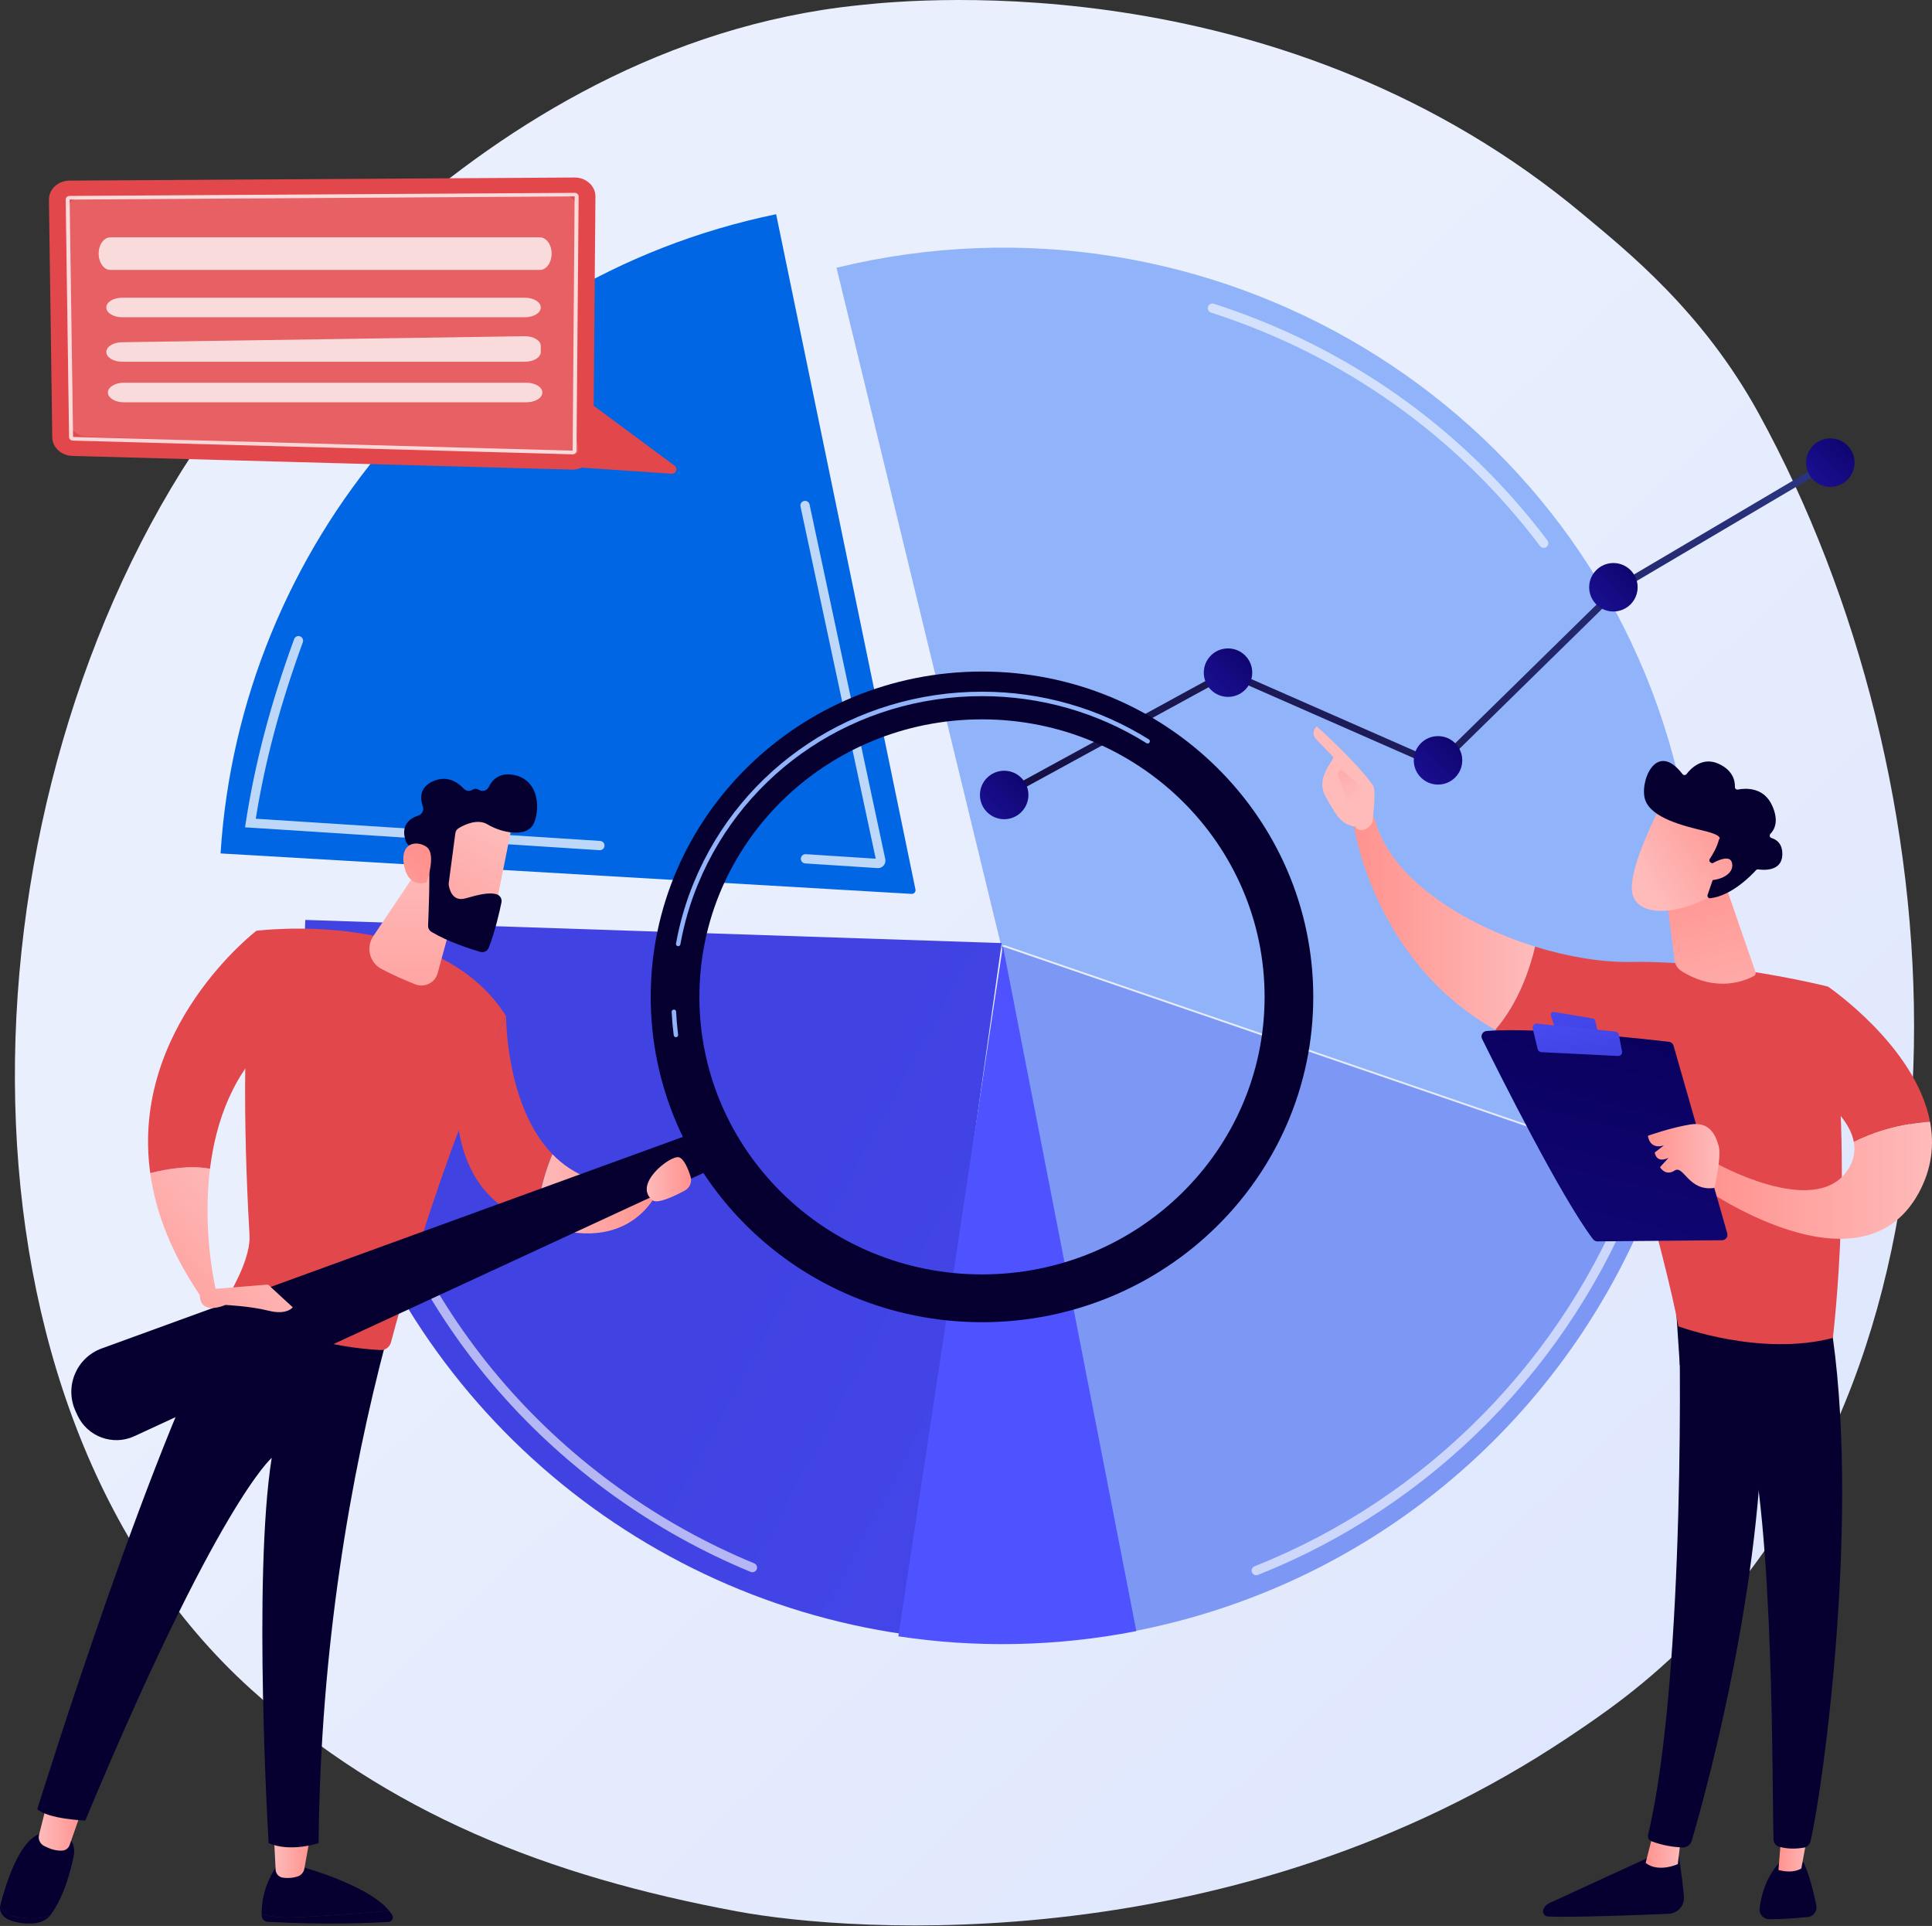<svg width="2782" height="2773" viewBox="0 0 2782 2773" fill="none" xmlns="http://www.w3.org/2000/svg">
<rect x="0" y="0" width="2782" height="2773" fill="#333333" stroke="none"/>
<g clip-path="url(#clip0_944_158)">
<path d="M2442.47 2351.82C2370.83 2425.66 2306.74 2469.06 2257.66 2501.83C1779.04 2821.41 1230.24 2783.48 1061.09 2752C788.176 2701.2 559.479 2611.19 361.546 2432.36C-88.218 2026.02 -66.342 1178.36 277.332 653.265C318.081 591.004 661.236 82.343 1209.54 10.668C1222.95 8.915 1232.95 7.917 1241.72 6.989C1326.54 -1.992 1852.16 -49.39 2280.75 309.683C2342.1 361.082 2451.28 447.551 2532.39 595.194C2822.65 1123.61 2868.22 1912.97 2442.47 2351.82Z" fill="url(#paint0_linear_944_158)"/>
<path d="M2418.25 1124.85C2417.43 1121.32 2416.61 1117.78 2415.75 1114.25C2286.16 580.755 1743.89 254.474 1204.55 385.484L1441.76 1362.04L2418.25 1124.85Z" fill="#91B3FA"/>
<path d="M1438.86 1358.25L2389.48 1684.63C2448.54 1513.14 2461.92 1323.56 2418.42 1133.75C2417.05 1127.77 2415.61 1121.83 2414.14 1115.9L1438.86 1358.25Z" fill="#91B3FA"/>
<path d="M1441.75 1362.05L1634.94 2348.24C1641.13 2347.03 1647.31 2345.77 1653.5 2344.44C2010.27 2267.54 2281.62 2010.03 2392.38 1688.42L1441.75 1362.05Z" fill="#7D97F4"/>
<path d="M1318.22 1280.63L1117.59 308.437C663.963 402.049 345.416 787.778 317.595 1228.79L1312.68 1287.03C1316.18 1287.24 1318.93 1284.07 1318.22 1280.63Z" fill="#0066E3"/>
<path d="M1442.36 1357.84L439.609 1324.51C435.315 1412.36 443.217 1485.99 463.224 1575.99C556.559 1995.89 900.019 2295.46 1302.04 2352.98L1442.36 1357.84Z" fill="url(#paint1_linear_944_158)"/>
<path d="M1293.6 2356C1404.54 2372.82 1520.1 2371.18 1636.26 2348.5L1444.11 1362.11L1293.6 2356Z" fill="url(#paint2_linear_944_158)"/>
<g opacity="0.61">
<path d="M1083.46 2263.77C1082.61 2263.77 1081.75 2263.61 1080.91 2263.26C942.123 2205.96 816.679 2116.02 718.142 2003.19C616.321 1886.6 543.06 1744.92 506.271 1593.47C502.974 1579.89 499.934 1566.11 497.237 1552.52C496.52 1548.91 498.869 1545.4 502.482 1544.68C506.118 1543.96 509.61 1546.31 510.327 1549.92C512.989 1563.33 515.986 1576.93 519.238 1590.32C555.525 1739.69 627.78 1879.43 728.193 1994.41C825.381 2105.7 949.111 2194.4 1086.01 2250.93C1089.42 2252.34 1091.04 2256.24 1089.63 2259.64C1088.57 2262.22 1086.08 2263.77 1083.46 2263.77Z" fill="white"/>
</g>
<g opacity="0.61">
<path d="M1808.95 2268.07C1806.29 2268.07 1803.78 2266.47 1802.74 2263.86C1801.38 2260.43 1803.06 2256.55 1806.48 2255.19C2054.71 2156.67 2252.05 1956.36 2347.89 1705.62C2349.21 1702.18 2353.06 1700.45 2356.51 1701.77C2359.95 1703.09 2361.67 1706.94 2360.36 1710.38C2263.19 1964.61 2063.1 2167.7 1811.4 2267.6C1810.6 2267.92 1809.76 2268.07 1808.95 2268.07Z" fill="white"/>
</g>
<g opacity="0.61">
<path d="M2222.85 788.749C2220.83 788.749 2218.83 787.835 2217.52 786.097C2097.59 627.251 1933.77 511.054 1743.77 450.07C1740.26 448.944 1738.33 445.186 1739.46 441.677C1740.59 438.171 1744.33 436.231 1747.85 437.363C1940.48 499.193 2106.57 617.002 2228.17 778.055C2230.39 780.995 2229.81 785.18 2226.87 787.4C2225.66 788.311 2224.25 788.749 2222.85 788.749Z" fill="white"/>
</g>
<g opacity="0.74">
<path d="M863.831 1224.14C863.688 1224.14 863.541 1224.13 863.394 1224.12L352.84 1191.2L353.957 1183.98C367.393 1097.42 389.495 1013.6 423.514 920.208C424.775 916.743 428.613 914.966 432.066 916.222C435.529 917.484 437.311 921.313 436.05 924.776C403.285 1014.73 381.681 1095.68 368.285 1178.82L864.253 1210.81C867.931 1211.04 870.72 1214.22 870.482 1217.9C870.256 1221.43 867.32 1224.14 863.831 1224.14Z" fill="white"/>
</g>
<g opacity="0.74">
<path d="M1264.29 1249.94C1264.05 1249.94 1263.82 1249.93 1263.57 1249.91L1159.43 1243.18C1155.75 1242.94 1152.96 1239.77 1153.2 1236.09C1153.44 1232.41 1156.69 1229.62 1160.29 1229.86L1261 1236.38L1152.68 729.209C1151.91 725.604 1154.21 722.059 1157.81 721.289C1161.41 720.522 1164.96 722.815 1165.74 726.42L1274.77 1236.96C1275.48 1240.27 1274.62 1243.65 1272.4 1246.22C1270.33 1248.61 1267.41 1249.94 1264.29 1249.94Z" fill="white"/>
</g>
<path d="M1448.36 1149.01L1443.57 1140.23L1768.05 962.929L2069.6 1095.48L2328.47 841.551L2328.99 841.239L2633.05 661.798L2638.14 670.418L2334.61 849.549L2071.77 1107.36L1768.53 974.071L1448.36 1149.01Z" fill="url(#paint3_linear_944_158)"/>
<path d="M1445.97 1179.51C1465.23 1179.51 1480.86 1163.89 1480.86 1144.62C1480.86 1125.35 1465.23 1109.73 1445.97 1109.73C1426.7 1109.73 1411.07 1125.35 1411.07 1144.62C1411.07 1163.89 1426.7 1179.51 1445.97 1179.51Z" fill="url(#paint4_linear_944_158)"/>
<path d="M1768.29 1003.39C1787.56 1003.39 1803.19 987.77 1803.19 968.5C1803.19 949.231 1787.56 933.609 1768.29 933.609C1749.02 933.609 1733.4 949.231 1733.4 968.5C1733.4 987.77 1749.02 1003.39 1768.29 1003.39Z" fill="url(#paint5_linear_944_158)"/>
<path d="M2070.69 1129.66C2089.95 1129.66 2105.58 1114.04 2105.58 1094.77C2105.58 1075.5 2089.95 1059.88 2070.69 1059.88C2051.42 1059.88 2035.79 1075.5 2035.79 1094.77C2035.79 1114.04 2051.42 1129.66 2070.69 1129.66Z" fill="url(#paint6_linear_944_158)"/>
<path d="M2323.23 880.44C2342.5 880.44 2358.12 864.819 2358.12 845.549C2358.12 826.279 2342.5 810.658 2323.23 810.658C2303.96 810.658 2288.34 826.279 2288.34 845.549C2288.34 864.819 2303.96 880.44 2323.23 880.44Z" fill="url(#paint7_linear_944_158)"/>
<path d="M2635.59 701C2654.86 701 2670.48 685.379 2670.48 666.109C2670.48 646.839 2654.86 631.218 2635.59 631.218C2616.32 631.218 2600.7 646.839 2600.7 666.109C2600.7 685.379 2616.32 701 2635.59 701Z" fill="url(#paint8_linear_944_158)"/>
<path d="M560.453 2751.26C528.075 2754.06 471.882 2758.61 427.582 2760.56C400.952 2761.73 385.621 2759.12 376.791 2755.59C376.806 2756.58 376.834 2757.52 376.873 2758.4C377.082 2763.06 380.87 2766.79 385.579 2767.05C469.286 2771.72 535.859 2768.67 559.559 2767.23C564.46 2766.93 567.38 2761.6 564.874 2757.42C563.62 2755.33 562.101 2753.28 560.453 2751.26Z" fill="#050030"/>
<path d="M427.581 2760.56C471.881 2758.61 528.075 2754.06 560.452 2751.26C528.619 2712.21 427.581 2685.88 427.581 2685.88H399.045C379.418 2714.17 376.576 2741.11 376.791 2755.58C385.62 2759.12 400.951 2761.73 427.581 2760.56Z" fill="#050030"/>
<path d="M394.24 2639.3L396.91 2692.14C397.199 2697.86 401.483 2702.67 407.214 2703.49C412.916 2704.31 420.553 2704.41 428.65 2701.71C433.632 2700.06 437.33 2695.86 438.249 2690.74L447.476 2639.3L394.24 2639.3Z" fill="url(#paint9_linear_944_158)"/>
<path d="M23.59 2760.16C9.549 2758.2 3.196 2750.91 0.533 2743.11C0.515 2743.18 0.498 2743.25 0.48 2743.32C-1.585 2751.55 3.203 2760.07 12.777 2764.12C24.349 2769.02 37.002 2769.86 46.824 2769.45C57.362 2769.02 67.036 2764.66 72.353 2757.68L72.433 2757.57C61.855 2762.81 47.006 2763.43 23.59 2760.16Z" fill="#050030"/>
<path d="M89.79 2638.96H66.257C30.411 2638.22 7.901 2713.83 0.533 2743.11C3.197 2750.91 9.55 2758.2 23.59 2760.16C47.006 2763.43 61.855 2762.81 72.433 2757.58C91.799 2732.09 101.4 2694.77 106.015 2672.98C111.265 2648.21 89.79 2638.96 89.79 2638.96Z" fill="#050030"/>
<path d="M69.282 2589.91L56.214 2641.88C54.612 2648.26 57.662 2654.85 63.554 2657.87C70.864 2661.62 81.157 2665.57 90.616 2664.42C95.064 2663.89 98.76 2660.75 100.23 2656.57L119.415 2601.88L69.282 2589.91Z" fill="url(#paint10_linear_944_158)"/>
<path d="M53.694 2604.93C69.953 2619.35 122.835 2621.26 122.835 2621.26C313.326 2164.06 391.251 2099.11 391.251 2099.11C363.746 2271.67 386.816 2653.72 386.816 2653.72C418.25 2667.59 458.777 2653.72 458.777 2653.72C461.33 2371.2 504.754 2124.82 556.053 1930.58C427.304 1927.68 358.836 1883.63 336.48 1865.94C229.159 2038.97 53.694 2604.93 53.694 2604.93Z" fill="#050030"/>
<path d="M369.178 1340.17C344.809 1461.72 353.543 1679.28 359.279 1778.52C360.891 1806.41 341.421 1845.08 325.683 1871.46C323.214 1875.59 324.738 1880.89 329.024 1883.09C355.373 1896.64 444.636 1938.61 548.091 1943.83C554.989 1944.18 561.149 1939.48 562.935 1932.81C639.675 1646.27 728.809 1463.17 728.809 1463.17C630.401 1306.02 369.178 1340.17 369.178 1340.17Z" fill="#E2474B"/>
<path d="M216.321 1689.03C224.149 1745.65 247.276 1807.42 293.541 1873.03L311.128 1858.69C311.128 1858.69 290.826 1776.32 302.367 1682.83C273.828 1677.27 240.122 1683.01 216.321 1689.03Z" fill="url(#paint11_linear_944_158)"/>
<path d="M396.397 1490.15L369.178 1340.17C369.178 1340.17 187.315 1479.18 216.322 1689.03C240.123 1683.01 273.829 1677.27 302.368 1682.83C310.682 1615.49 335.517 1542.39 396.397 1490.15Z" fill="#E2474B"/>
<path d="M728.808 1463.17L658.609 1614.35C669.959 1705.63 718.992 1745.09 771.86 1760.23C775.157 1718.63 785.675 1685.02 795.436 1661.78C727.884 1592.03 728.808 1463.17 728.808 1463.17Z" fill="#E2474B"/>
<path d="M795.436 1661.77C785.676 1685.02 775.157 1718.63 771.86 1760.23C912.912 1814.95 950.23 1708.82 950.23 1708.82L924.162 1704.22C865.293 1710.42 824.172 1691.44 795.436 1661.77Z" fill="url(#paint12_linear_944_158)"/>
<path d="M664.132 1276.52L630.242 1401.1C626.435 1415.1 611.296 1422.61 597.829 1417.23C583.295 1411.42 564.856 1403.49 548.983 1394.92C532.039 1385.77 526.738 1363.97 537.463 1347.98L607.922 1242.92L664.132 1276.52Z" fill="url(#paint13_linear_944_158)"/>
<path d="M1014.88 1625.45L146.477 1941.51C110.056 1954.77 92.646 1996.24 108.692 2031.52L111.327 2037.32C125.524 2068.53 162.419 2082.22 193.542 2067.83L1036.75 1677.75L1014.88 1625.45Z" fill="#050030"/>
<path d="M1414.03 966.926C1150.59 966.926 937.021 1176.64 937.021 1435.33C937.021 1694.02 1150.59 1903.73 1414.03 1903.73C1677.48 1903.73 1891.04 1694.02 1891.04 1435.33C1891.04 1176.64 1677.48 966.926 1414.03 966.926ZM1414.03 1834.93C1189.29 1834.93 1007.09 1656.02 1007.09 1435.33C1007.09 1214.64 1189.29 1035.73 1414.03 1035.73C1638.78 1035.73 1820.97 1214.64 1820.97 1435.33C1820.97 1656.02 1638.78 1834.93 1414.03 1834.93Z" fill="#050030"/>
<path d="M973.288 1493.36C971.695 1493.36 970.313 1492.17 970.11 1490.56C968.686 1479.39 967.694 1468.1 967.144 1456.97C967.059 1455.2 968.424 1453.7 970.187 1453.62C972.289 1453.49 973.467 1454.89 973.552 1456.66C974.086 1467.62 975.069 1478.75 976.468 1489.75C976.688 1491.51 975.451 1493.11 973.696 1493.33C973.559 1493.35 973.415 1493.36 973.288 1493.36ZM976.56 1362.38C976.374 1362.38 976.187 1362.36 975.992 1362.33C974.254 1362.02 973.093 1360.35 973.407 1358.61C978.814 1328.47 987.468 1298.84 999.139 1270.53L999.147 1270.53C1067.91 1103.72 1230.77 995.923 1414.03 995.923C1499.49 995.923 1582.56 1019.66 1654.28 1064.58C1655.78 1065.52 1656.23 1067.5 1655.29 1069C1654.36 1070.5 1652.38 1070.95 1650.87 1070.01C1580.18 1025.74 1498.28 1002.33 1414.03 1002.33C1233.37 1002.33 1072.84 1108.57 1005.07 1272.98C1005.06 1272.99 1005.06 1272.99 1005.06 1272.99C993.561 1300.87 985.034 1330.06 979.712 1359.74C979.433 1361.29 978.085 1362.38 976.56 1362.38Z" fill="#91B3FA"/>
<path d="M738.276 1181.87C738.585 1184.01 710.01 1324.04 710.01 1324.04L630.402 1306.02L637.767 1169.28C637.767 1169.28 733.108 1146.05 738.276 1181.87Z" fill="url(#paint14_linear_944_158)"/>
<path d="M655.671 1199.75L646.157 1271.43C646.035 1272.35 646.036 1273.26 646.167 1274.17C646.97 1279.79 651.15 1298.92 670.459 1293.45C687.98 1288.49 704.044 1284.22 715.141 1287.61C720.123 1289.14 723.13 1294.18 722.087 1299.29C719.487 1312.01 713.099 1340.57 703.764 1364.53C701.869 1369.4 696.544 1371.95 691.533 1370.49C676.435 1366.09 644.851 1355.91 621.36 1341.78C618.177 1339.86 616.281 1336.4 616.438 1332.69C617.202 1314.59 619.318 1259.59 617.537 1244.17C615.865 1229.69 598.103 1221.02 590.386 1217.91C587.856 1216.9 585.873 1214.9 584.862 1212.37C581.288 1203.41 576.361 1182.69 602.477 1174.2C607.943 1172.42 610.823 1166.53 608.881 1161.12C605.013 1150.35 603.382 1133.92 623.585 1124.86C644.12 1115.66 659.456 1126.61 667.736 1135.5C671.084 1139.1 676.457 1139.65 680.611 1137.02C682.976 1135.53 686.023 1135.04 689.704 1137.33C694.664 1140.42 701.233 1138.32 703.793 1133.06C708.711 1122.97 718.733 1112.16 738.836 1115.6C774.509 1121.71 778.55 1161.24 769.139 1184.4C759.728 1207.57 721.428 1198.75 702.215 1187.07C687.607 1178.19 668.657 1187.5 660.413 1192.47C657.801 1194.04 656.073 1196.73 655.671 1199.75Z" fill="#050030"/>
<path d="M614.332 1270.3C614.332 1270.3 628.997 1229.23 613.93 1219.18C598.863 1209.12 576.547 1214.34 581.461 1244.09C587.572 1281.1 614.332 1270.3 614.332 1270.3Z" fill="url(#paint15_linear_944_158)"/>
<path d="M303.876 1856.19L385.97 1849.5L421.523 1882.28C421.523 1882.28 413.112 1893.9 386.815 1887.22C360.518 1880.54 324.497 1878.9 324.497 1878.9C324.497 1878.9 288.194 1895.26 287.752 1864.64L303.876 1856.19Z" fill="url(#paint16_linear_944_158)"/>
<path d="M939.774 1728.24C946.874 1733.78 971.198 1722.2 986.082 1714.2C993.336 1710.3 996.85 1701.82 994.36 1693.96C990.778 1682.67 984.809 1668.09 977.456 1666.25C965.254 1663.2 910.517 1705.38 939.774 1728.24Z" fill="url(#paint17_linear_944_158)"/>
<path d="M2415.89 2663.43C2415.89 2663.43 2421.86 2697.18 2424.78 2730.59C2425.92 2743.65 2415.85 2754.99 2402.76 2755.53C2358.27 2757.38 2263.1 2760.99 2228.95 2759.46C2223.81 2759.23 2220.46 2753.98 2222.36 2749.2C2223.95 2745.2 2227.02 2741.97 2230.93 2740.17L2388.14 2667.92L2415.89 2663.43Z" fill="#050030"/>
<path d="M2420.78 2643.6L2415.99 2683.97C2415.99 2683.97 2388.45 2696.79 2369.64 2682.35L2381.05 2637.37L2420.78 2643.6Z" fill="url(#paint18_linear_944_158)"/>
<path d="M2417.18 1884.63C2419.25 1895.17 2428.28 2410.72 2373.17 2641.75C2372.28 2645.52 2374.19 2649.41 2377.77 2650.88C2386.23 2654.33 2402.8 2659.33 2422.66 2660C2428.81 2660.21 2434.32 2656.21 2436.05 2650.3C2451.81 2596.7 2527.29 2328.13 2537.14 2071.57C2548.14 1784.89 2537.14 2061.81 2537.14 2061.81L2530.68 1884.6L2417.18 1884.63Z" fill="#050030"/>
<path d="M2596.73 2681.04C2596.73 2681.04 2606.22 2698.08 2615.4 2743.35C2617.06 2751.53 2611.35 2759.35 2603.05 2760.17C2588.36 2761.61 2565.74 2763.47 2547.62 2763.35C2539.27 2763.29 2532.75 2756.02 2533.76 2747.73C2535.77 2731.2 2542.02 2704.09 2561.33 2682.96L2596.73 2681.04Z" fill="#050030"/>
<path d="M2605.06 2629.11L2593.87 2690.16C2593.87 2690.16 2582.8 2698.4 2560.91 2692.43L2566.26 2626.74L2605.06 2629.11Z" fill="url(#paint19_linear_944_158)"/>
<path d="M2635.3 1900.45C2680.37 2172.46 2625.52 2572.74 2607.02 2651.08C2605.89 2655.88 2602.02 2659.56 2597.16 2660.36C2588.9 2661.73 2575.31 2662.85 2561.91 2658.96C2557.29 2657.61 2554.04 2653.45 2553.86 2648.64C2551.37 2585.3 2555.84 2196.46 2513.84 2042.79C2511.72 2035 2506.96 2028.21 2500.38 2023.53L2418.87 1965.58L2412.62 1871.91L2635.3 1900.45Z" fill="#050030"/>
<path d="M2348.1 1385.04C2483.17 1382.81 2632.21 1420.51 2632.21 1420.51C2672.47 1655.43 2639.25 1926.4 2639.25 1926.4C2534.68 1953.83 2416.72 1909.64 2416.72 1909.64C2399.34 1811.44 2318.25 1535.09 2318.25 1535.09C2252.25 1526.9 2197.89 1507.86 2153.12 1482.69C2187.27 1443.11 2203.37 1392.74 2210.36 1362.96C2258.12 1377.8 2306.44 1385.73 2348.1 1385.04Z" fill="#E2474B"/>
<path d="M1949.13 1186.09C1962.4 1170.07 1979.19 1177.65 1979.19 1177.65C1999.07 1261.61 2103.29 1329.69 2210.36 1362.96C2203.37 1392.74 2187.27 1443.11 2153.12 1482.69C1975.42 1382.78 1949.13 1186.09 1949.13 1186.09Z" fill="url(#paint20_linear_944_158)"/>
<path d="M1952.35 1190.17C1950.96 1194.58 1967.04 1201.3 1976.5 1183.25C1976.84 1174.6 1982.1 1137.53 1976.93 1130.49C1949.39 1092.95 1896.01 1045.89 1896.01 1045.89C1886.99 1054.8 1894.42 1063.54 1894.42 1063.54L1920.32 1090.52C1914.9 1100.31 1908.3 1108.57 1905.2 1120.41C1902.86 1129.37 1904.29 1138.95 1908.82 1147.11C1913.36 1155.3 1919.57 1165.95 1925.43 1174.28C1936.52 1190.05 1952.35 1190.17 1952.35 1190.17Z" fill="url(#paint21_linear_944_158)"/>
<path d="M1931.65 1108.02L1955.24 1128.03L1962.65 1147.94L1941.61 1171.28C1941.61 1171.28 1934.54 1131.76 1929.28 1123.21C1924.02 1114.66 1926.75 1110.52 1931.65 1108.02Z" fill="url(#paint22_linear_944_158)"/>
<path d="M2580.4 1551.3L2632.21 1420.51C2632.21 1420.51 2758.37 1506.23 2779.12 1614.92C2755.28 1616.67 2711.9 1622.87 2669.44 1644.31C2660.11 1592.99 2580.4 1551.3 2580.4 1551.3Z" fill="#E2474B"/>
<path d="M2470.15 1674.36C2470.15 1674.36 2611.8 1754.42 2659.59 1686.06C2669.51 1671.87 2671.89 1657.76 2669.44 1644.31C2711.9 1622.87 2755.28 1616.67 2779.12 1614.92C2785.37 1647.68 2782.07 1682.53 2762.81 1717.75C2679.09 1870.9 2451.4 1709.29 2451.4 1709.29L2470.15 1674.36Z" fill="url(#paint23_linear_944_158)"/>
<path d="M2487.17 1775.64L2409.86 1505.67C2408.98 1502.6 2406.37 1500.37 2403.2 1500C2389.19 1498.36 2348.61 1493.77 2301.75 1489.81C2245.3 1485.04 2179.75 1481.17 2140.58 1484.46C2135.01 1484.93 2131.65 1490.82 2134.13 1495.83C2156.4 1540.89 2248.02 1724.2 2293.91 1784.25C2295.43 1786.24 2297.78 1787.41 2300.28 1787.38L2479.65 1785.71C2484.87 1785.66 2488.6 1780.66 2487.17 1775.64Z" fill="url(#paint24_linear_944_158)"/>
<path d="M2293.73 1466.4L2237.68 1457.07C2234.69 1456.57 2232.25 1459.42 2233.2 1462.29L2238.75 1479.11C2239.23 1480.57 2240.51 1481.63 2242.03 1481.83L2295.97 1489.04C2298.76 1489.41 2301.06 1486.88 2300.42 1484.13L2296.99 1469.46C2296.62 1467.87 2295.33 1466.67 2293.73 1466.4Z" fill="url(#paint25_linear_944_158)"/>
<path d="M2335.7 1513.86L2331.08 1489.8C2330.62 1487.39 2328.63 1485.57 2326.18 1485.32L2212.98 1473.83C2209.16 1473.45 2206.11 1476.94 2207.01 1480.66L2214.21 1510.63C2214.78 1513.03 2216.87 1514.76 2219.33 1514.89L2329.96 1520.46C2333.56 1520.64 2336.38 1517.4 2335.7 1513.86Z" fill="url(#paint26_linear_944_158)"/>
<path d="M2468.49 1710.41C2468.49 1710.41 2479.26 1666.13 2474.91 1650.42C2470.57 1634.71 2462.15 1614.51 2434.1 1619C2406.05 1623.49 2372.95 1635.31 2372.95 1635.31C2372.95 1635.31 2374.63 1655.77 2395.95 1649.17L2382.72 1659.4C2382.72 1659.4 2384.61 1675.78 2402.62 1667.03L2390.33 1680.6C2390.33 1680.6 2398.06 1694.05 2411.31 1685.42C2424.56 1676.79 2430.91 1715.74 2468.49 1710.41Z" fill="url(#paint27_linear_944_158)"/>
<path d="M2484.92 1275.39L2527.89 1399.67C2528.61 1401.73 2527.76 1404.01 2525.85 1405.07C2514.14 1411.54 2471.93 1430.27 2421.07 1398.02C2415.77 1394.66 2412.16 1389.18 2411.36 1382.96L2397.44 1275.39L2484.92 1275.39Z" fill="url(#paint28_linear_944_158)"/>
<path d="M2391.4 1160.29C2391.4 1160.29 2344.21 1249.13 2350.26 1285.02C2356.31 1320.9 2414.8 1318.32 2465.87 1289.18L2501.56 1193.26L2391.4 1160.29Z" fill="url(#paint29_linear_944_158)"/>
<path d="M2463.62 1242.07C2461.54 1241.15 2460.77 1238.61 2462.02 1236.71C2465.8 1230.94 2472.89 1219.15 2475.15 1208.83C2475.15 1208.83 2483.63 1203.4 2453.55 1196.2C2423.48 1189 2378.62 1177.83 2369.2 1152.23C2360 1127.27 2384.16 1064.49 2422.69 1114.51C2424.15 1116.41 2427.02 1116.46 2428.49 1114.55C2434.8 1106.33 2451.41 1089.27 2474.47 1099.61C2496.04 1109.29 2498.47 1125.1 2498.18 1133.07C2498.09 1135.42 2500.18 1137.24 2502.49 1136.8C2513.4 1134.72 2539.57 1132.93 2551.79 1159.78C2561.86 1181.9 2555.32 1194.42 2549.36 1200.55C2547.43 1202.53 2548.27 1205.8 2550.92 1206.61C2558.09 1208.8 2567.35 1214.88 2566.42 1231.68C2565.14 1254.9 2539.18 1252.85 2531.79 1251.79C2530.57 1251.62 2529.35 1252.04 2528.53 1252.94C2522.2 1259.96 2493.64 1289.74 2462.74 1293.33C2460.06 1293.64 2457.99 1290.99 2458.86 1288.45L2472.24 1249.57C2472.86 1247.76 2471.99 1245.78 2470.25 1245.01L2463.62 1242.07Z" fill="#050030"/>
<path d="M2458.24 1247.59C2458.24 1247.59 2491.84 1224.54 2494.3 1243.95C2496.75 1263.36 2464.04 1272.07 2447.83 1264.83L2458.24 1247.59Z" fill="url(#paint30_linear_944_158)"/>
<path d="M837.818 673.318L966.953 682.116C973.091 682.647 976.446 675.129 971.953 670.915L848.12 579.216L837.818 673.318Z" fill="#E2474B"/>
<path d="M100.091 260.04L827.361 255.591C844.013 255.489 857.535 267.827 857.409 283.006L854.348 649.176C854.22 664.441 840.343 676.623 823.604 676.164L104.209 656.456C88.229 656.018 75.465 644.181 75.26 629.609L70.446 287.597C70.233 272.506 83.535 260.142 100.091 260.04Z" fill="#E2474B"/>
<path opacity="0.14" d="M122.617 282.439L803.632 278.552C819.225 278.463 831.887 289.243 831.768 302.505L828.902 622.432C828.782 635.769 840.194 654.532 824.519 654.132L126.472 628.793C111.508 628.41 99.556 618.068 99.364 605.337L94.856 306.517C94.658 293.33 107.114 282.527 122.617 282.439Z" fill="white"/>
<path opacity="0.77" d="M824.52 654.13L104.933 634.419C101.896 634.338 99.488 632.099 99.443 629.327L94.63 287.312C94.606 285.921 95.166 284.647 96.249 283.637C97.328 282.627 98.714 282.091 100.256 282.084L827.524 277.634C829.091 277.634 830.484 278.159 831.572 279.15C832.671 280.156 833.239 281.434 833.223 282.847L830.162 649.001C830.146 651.828 827.613 654.13 824.52 654.13ZM105.23 629.151L824.608 648.855L827.431 282.8L100.292 287.363L105.23 629.151Z" fill="white"/>
<path opacity="0.77" d="M142.042 365.195C142.042 378.15 149.587 388.652 158.894 388.652H777.465C786.772 388.652 794.317 378.15 794.317 365.195C794.317 352.24 786.772 341.738 777.465 341.738H158.894C149.587 341.738 142.042 352.24 142.042 365.195Z" fill="white"/>
<path opacity="0.77" d="M175.923 428.655H755.863C768.481 428.655 778.71 434.954 778.71 442.723C778.71 450.492 768.481 456.791 755.863 456.791H175.923C163.305 456.791 153.076 450.493 153.076 442.723C153.076 434.954 163.305 428.655 175.923 428.655Z" fill="white"/>
<path opacity="0.77" d="M153.076 506.801C153.076 514.556 163.286 520.843 175.881 520.843H755.905C768.5 520.843 778.709 514.556 778.709 506.801V498.12C778.709 490.231 768.158 483.89 755.35 484.082L175.326 492.763C162.951 492.949 153.076 499.179 153.076 506.801Z" fill="white"/>
<path opacity="0.77" d="M178.21 551.079H758.15C770.768 551.079 780.997 557.378 780.997 565.147C780.997 572.917 770.768 579.215 758.15 579.215H178.21C165.592 579.215 155.363 572.917 155.363 565.147C155.363 557.377 165.592 551.079 178.21 551.079Z" fill="white"/>
</g>
<defs>
<linearGradient id="paint0_linear_944_158" x1="3026.77" y1="3179.02" x2="1086.24" y2="1113.3" gradientUnits="userSpaceOnUse">
<stop stop-color="#DAE3FE"/>
<stop offset="1" stop-color="#E9EFFD"/>
</linearGradient>
<linearGradient id="paint1_linear_944_158" x1="2975.15" y1="2751.93" x2="1113.58" y2="1751.09" gradientUnits="userSpaceOnUse">
<stop stop-color="#4F52FF"/>
<stop offset="1" stop-color="#4042E2"/>
</linearGradient>
<linearGradient id="paint2_linear_944_158" x1="1671.2" y1="1717.36" x2="2805.49" y2="523.018" gradientUnits="userSpaceOnUse">
<stop stop-color="#4F52FF"/>
<stop offset="1" stop-color="#4042E2"/>
</linearGradient>
<linearGradient id="paint3_linear_944_158" x1="2465.19" y1="490.211" x2="1616.28" y2="1320.66" gradientUnits="userSpaceOnUse">
<stop stop-color="#2B3582"/>
<stop offset="1" stop-color="#150E42"/>
</linearGradient>
<linearGradient id="paint4_linear_944_158" x1="1501.62" y1="1090.18" x2="1418.77" y2="1171.23" gradientUnits="userSpaceOnUse">
<stop stop-color="#09005D"/>
<stop offset="1" stop-color="#1A0F91"/>
</linearGradient>
<linearGradient id="paint5_linear_944_158" x1="1823.94" y1="914.059" x2="1741.09" y2="995.108" gradientUnits="userSpaceOnUse">
<stop stop-color="#09005D"/>
<stop offset="1" stop-color="#1A0F91"/>
</linearGradient>
<linearGradient id="paint6_linear_944_158" x1="2126.34" y1="1040.33" x2="2043.49" y2="1121.38" gradientUnits="userSpaceOnUse">
<stop stop-color="#09005D"/>
<stop offset="1" stop-color="#1A0F91"/>
</linearGradient>
<linearGradient id="paint7_linear_944_158" x1="2378.88" y1="791.109" x2="2296.03" y2="872.158" gradientUnits="userSpaceOnUse">
<stop stop-color="#09005D"/>
<stop offset="1" stop-color="#1A0F91"/>
</linearGradient>
<linearGradient id="paint8_linear_944_158" x1="2691.24" y1="611.668" x2="2608.39" y2="692.717" gradientUnits="userSpaceOnUse">
<stop stop-color="#09005D"/>
<stop offset="1" stop-color="#1A0F91"/>
</linearGradient>
<linearGradient id="paint9_linear_944_158" x1="394.24" y1="2671.65" x2="447.477" y2="2671.65" gradientUnits="userSpaceOnUse">
<stop stop-color="#FEBBBA"/>
<stop offset="1" stop-color="#FF928E"/>
</linearGradient>
<linearGradient id="paint10_linear_944_158" x1="55.79" y1="2627.27" x2="119.414" y2="2627.27" gradientUnits="userSpaceOnUse">
<stop stop-color="#FEBBBA"/>
<stop offset="1" stop-color="#FF928E"/>
</linearGradient>
<linearGradient id="paint11_linear_944_158" x1="347.28" y1="1699.87" x2="120.79" y2="1900.43" gradientUnits="userSpaceOnUse">
<stop stop-color="#FEBBBA"/>
<stop offset="1" stop-color="#FF928E"/>
</linearGradient>
<linearGradient id="paint12_linear_944_158" x1="771.861" y1="1718.84" x2="950.23" y2="1718.84" gradientUnits="userSpaceOnUse">
<stop stop-color="#FEBBBA"/>
<stop offset="1" stop-color="#FF928E"/>
</linearGradient>
<linearGradient id="paint13_linear_944_158" x1="598.481" y1="1242.17" x2="596.533" y2="1575.26" gradientUnits="userSpaceOnUse">
<stop stop-color="#FEBBBA"/>
<stop offset="1" stop-color="#FF928E"/>
</linearGradient>
<linearGradient id="paint14_linear_944_158" x1="706.566" y1="1187.4" x2="575.266" y2="1425.49" gradientUnits="userSpaceOnUse">
<stop stop-color="#FEBBBA"/>
<stop offset="1" stop-color="#FF928E"/>
</linearGradient>
<linearGradient id="paint15_linear_944_158" x1="493.428" y1="1391.7" x2="604.317" y2="1239.38" gradientUnits="userSpaceOnUse">
<stop stop-color="#FEBBBA"/>
<stop offset="1" stop-color="#FF928E"/>
</linearGradient>
<linearGradient id="paint16_linear_944_158" x1="436.721" y1="1800.87" x2="210.231" y2="2001.43" gradientUnits="userSpaceOnUse">
<stop stop-color="#FEBBBA"/>
<stop offset="1" stop-color="#FF928E"/>
</linearGradient>
<linearGradient id="paint17_linear_944_158" x1="931.28" y1="1697.89" x2="995.156" y2="1697.89" gradientUnits="userSpaceOnUse">
<stop stop-color="#FEBBBA"/>
<stop offset="1" stop-color="#FF928E"/>
</linearGradient>
<linearGradient id="paint18_linear_944_158" x1="2420.78" y1="2663.29" x2="2369.64" y2="2663.29" gradientUnits="userSpaceOnUse">
<stop stop-color="#FEBBBA"/>
<stop offset="1" stop-color="#FF928E"/>
</linearGradient>
<linearGradient id="paint19_linear_944_158" x1="2605.06" y1="2660.67" x2="2560.91" y2="2660.67" gradientUnits="userSpaceOnUse">
<stop stop-color="#FEBBBA"/>
<stop offset="1" stop-color="#FF928E"/>
</linearGradient>
<linearGradient id="paint20_linear_944_158" x1="2210.36" y1="1329.27" x2="1949.13" y2="1329.27" gradientUnits="userSpaceOnUse">
<stop stop-color="#FEBBBA"/>
<stop offset="1" stop-color="#FF928E"/>
</linearGradient>
<linearGradient id="paint21_linear_944_158" x1="2007.32" y1="1285.48" x2="2182.62" y2="1684.32" gradientUnits="userSpaceOnUse">
<stop stop-color="#FEBBBA"/>
<stop offset="1" stop-color="#FF928E"/>
</linearGradient>
<linearGradient id="paint22_linear_944_158" x1="1950.38" y1="1152.66" x2="1877.24" y2="1040.2" gradientUnits="userSpaceOnUse">
<stop stop-color="#FEBBBA"/>
<stop offset="1" stop-color="#FF928E"/>
</linearGradient>
<linearGradient id="paint23_linear_944_158" x1="2781.99" y1="1699.3" x2="2451.4" y2="1699.3" gradientUnits="userSpaceOnUse">
<stop stop-color="#FEBBBA"/>
<stop offset="1" stop-color="#FF928E"/>
</linearGradient>
<linearGradient id="paint24_linear_944_158" x1="2351.38" y1="1464.26" x2="2169.6" y2="2221.69" gradientUnits="userSpaceOnUse">
<stop stop-color="#09005D"/>
<stop offset="1" stop-color="#1A0F91"/>
</linearGradient>
<linearGradient id="paint25_linear_944_158" x1="2237.57" y1="1344.87" x2="2276.29" y2="1514.88" gradientUnits="userSpaceOnUse">
<stop stop-color="#4F52FF"/>
<stop offset="1" stop-color="#4042E2"/>
</linearGradient>
<linearGradient id="paint26_linear_944_158" x1="2257.83" y1="1416.18" x2="2276.35" y2="1527.28" gradientUnits="userSpaceOnUse">
<stop stop-color="#4F52FF"/>
<stop offset="1" stop-color="#4042E2"/>
</linearGradient>
<linearGradient id="paint27_linear_944_158" x1="2475.95" y1="1664.64" x2="2372.95" y2="1664.64" gradientUnits="userSpaceOnUse">
<stop stop-color="#FEBBBA"/>
<stop offset="1" stop-color="#FF928E"/>
</linearGradient>
<linearGradient id="paint28_linear_944_158" x1="2511.64" y1="1542.94" x2="2428.24" y2="1242.69" gradientUnits="userSpaceOnUse">
<stop stop-color="#FEBBBA"/>
<stop offset="1" stop-color="#FF928E"/>
</linearGradient>
<linearGradient id="paint29_linear_944_158" x1="2366.35" y1="1262.73" x2="2510.06" y2="1175.07" gradientUnits="userSpaceOnUse">
<stop stop-color="#FEBBBA"/>
<stop offset="1" stop-color="#FF928E"/>
</linearGradient>
<linearGradient id="paint30_linear_944_158" x1="2404.1" y1="1295.41" x2="2533.4" y2="1216.55" gradientUnits="userSpaceOnUse">
<stop stop-color="#FEBBBA"/>
<stop offset="1" stop-color="#FF928E"/>
</linearGradient>
<clipPath id="clip0_944_158">
<rect width="2782" height="2773" fill="white"/>
</clipPath>
</defs>
</svg>
